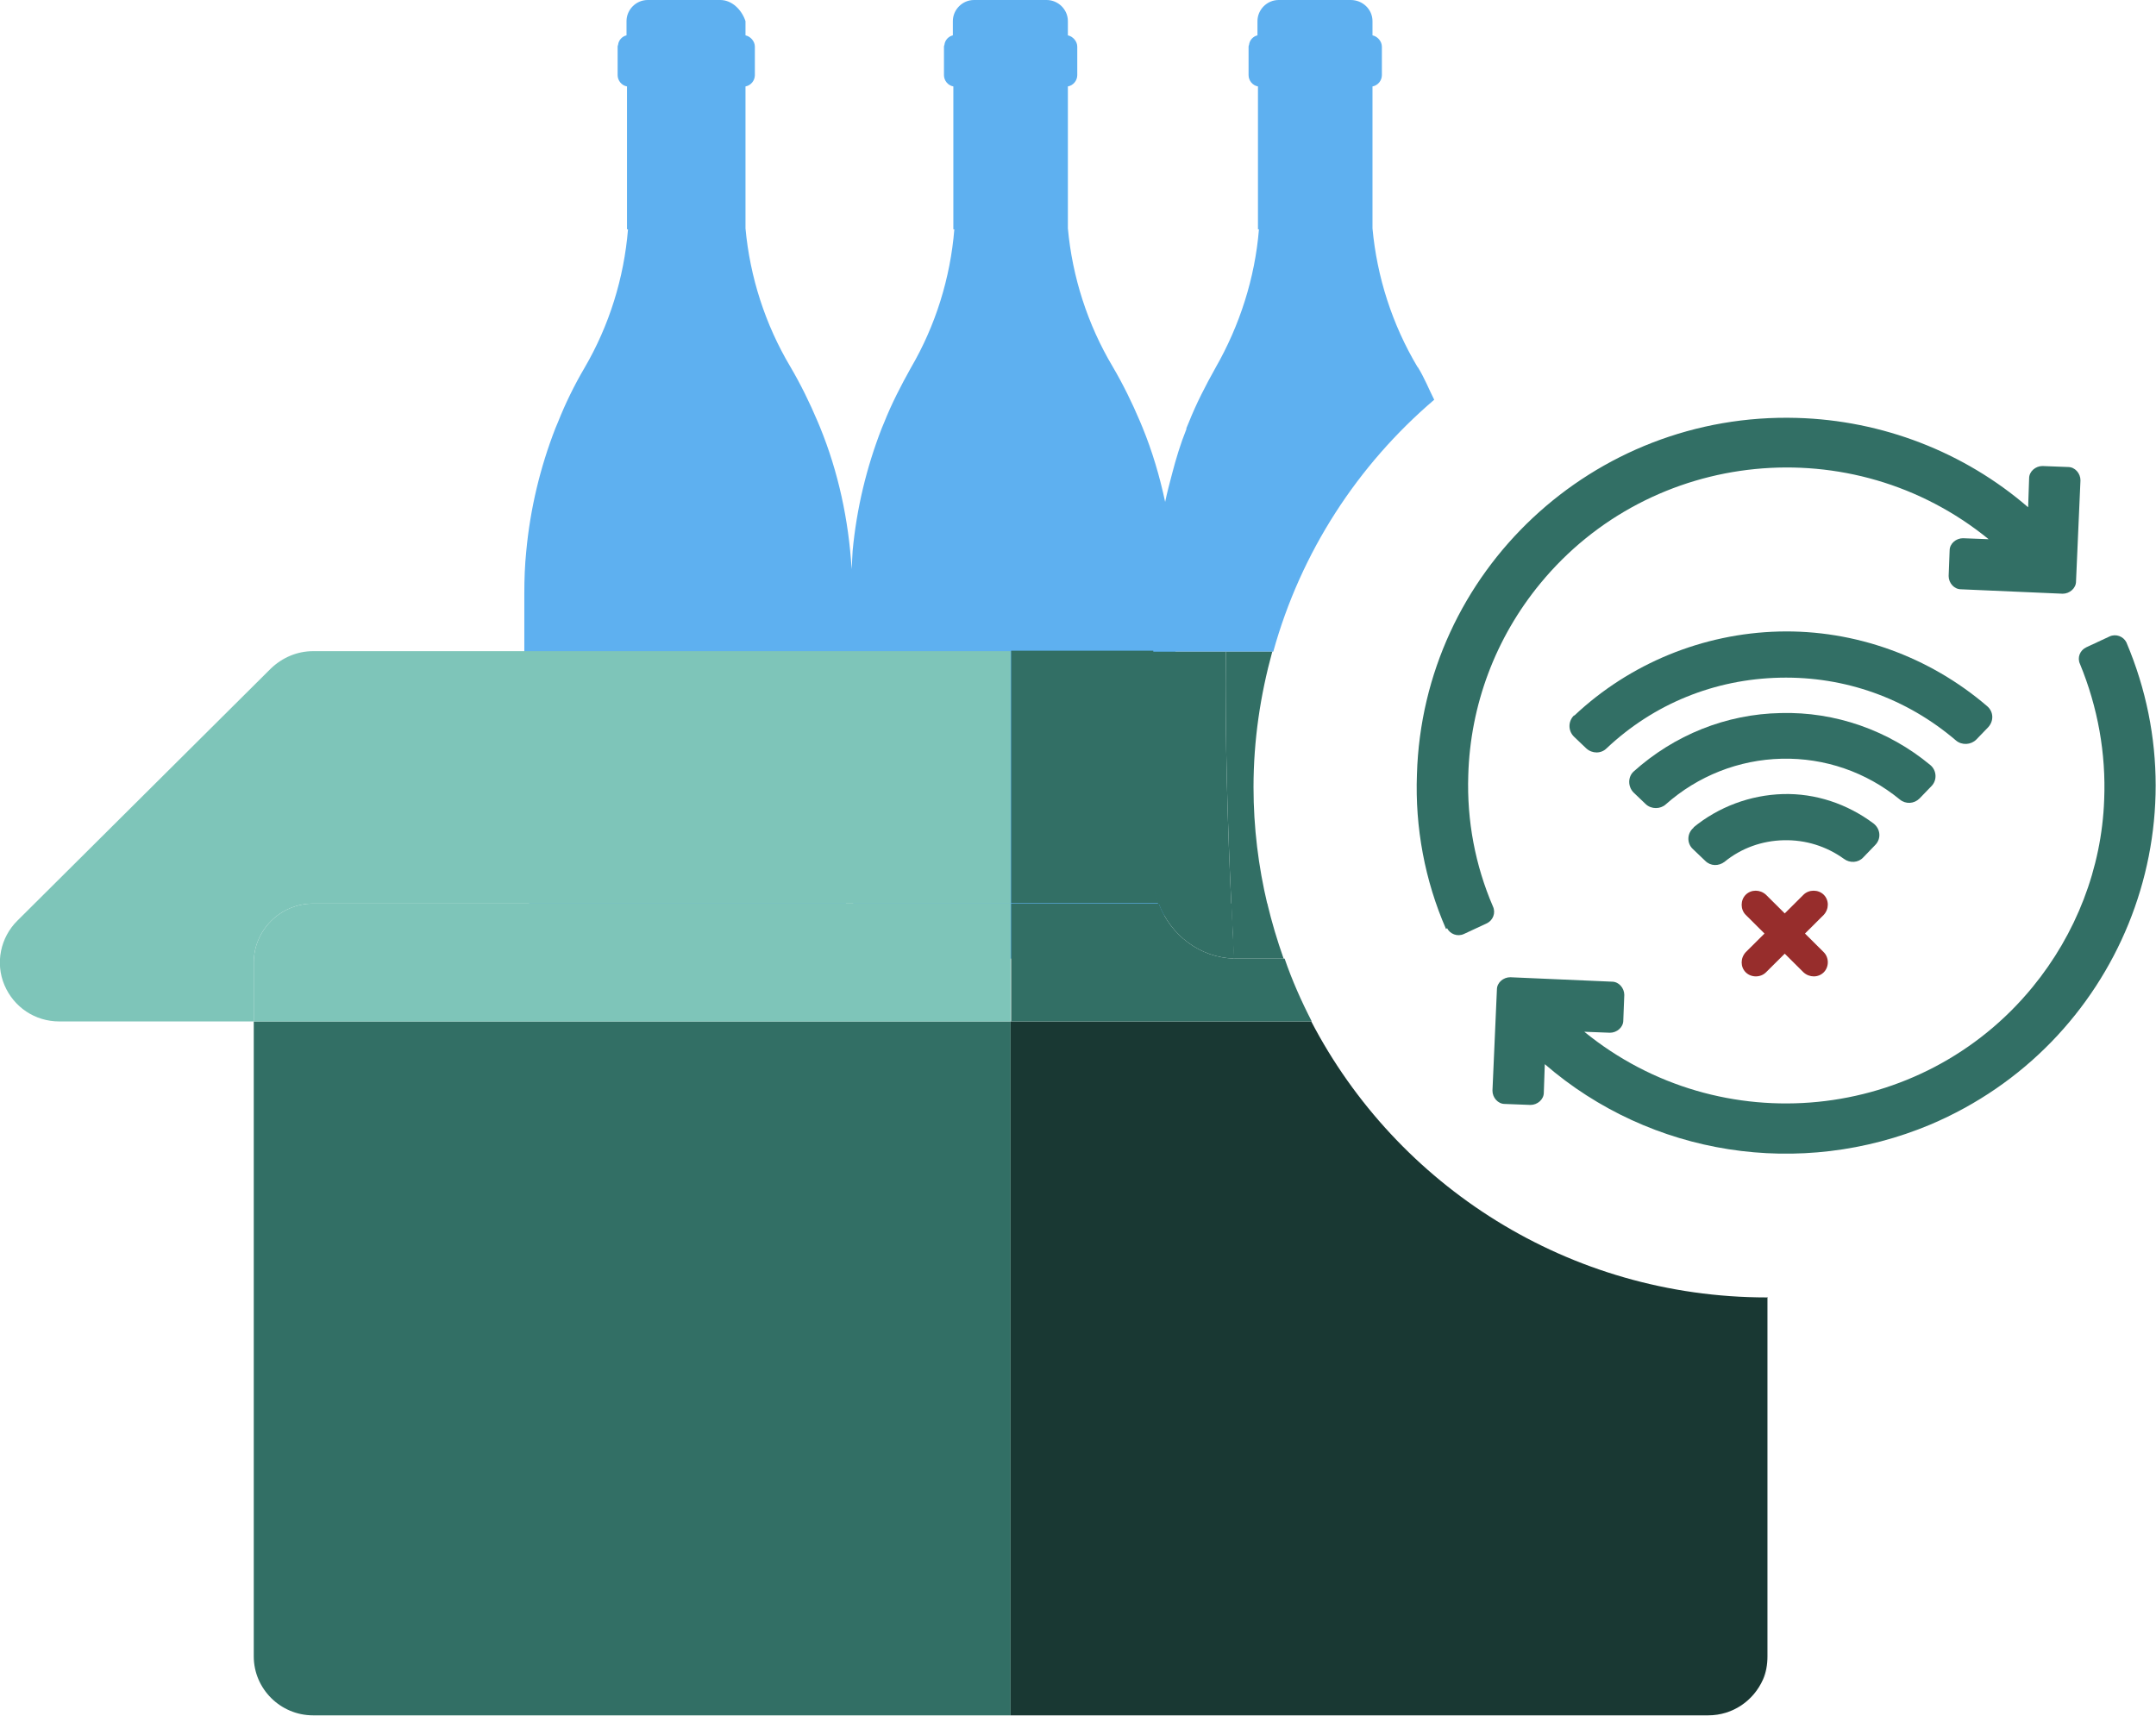 <svg width="147" height="117" viewBox="0 0 147 117" fill="none" xmlns="http://www.w3.org/2000/svg">
<g clip-path="url(#clip0_3823_8242)">
<path d="M96.642 25.014C94.926 22.134 93.882 18.886 93.579 15.571C93.579 15.571 93.579 15.504 93.579 15.47V5.894C93.949 5.827 94.219 5.492 94.219 5.123V3.181C94.219 2.813 93.916 2.478 93.579 2.411V1.44C93.579 0.636 92.906 0 92.098 0H87.756H87.217H87.183C86.376 0 85.736 0.67 85.736 1.44V2.411C85.433 2.478 85.197 2.746 85.164 3.047C85.164 3.081 85.13 3.114 85.13 3.181V5.123C85.13 5.492 85.399 5.827 85.77 5.894V15.638H85.837C85.568 18.953 84.524 22.201 82.875 25.081C82.201 26.287 81.562 27.526 81.057 28.798C80.99 28.932 80.956 29.066 80.889 29.2V29.267C80.485 30.271 80.182 31.276 79.912 32.314C79.744 32.95 79.576 33.586 79.441 34.223C79.071 32.481 78.566 30.774 77.893 29.133C77.826 28.999 77.792 28.865 77.725 28.731C77.186 27.459 76.58 26.22 75.873 25.014C74.156 22.134 73.113 18.886 72.81 15.571C72.81 15.571 72.81 15.504 72.81 15.47V5.894C73.18 5.827 73.45 5.492 73.45 5.123V3.181C73.45 2.813 73.147 2.478 72.81 2.411V1.44C72.81 0.636 72.137 0 71.362 0H67.02H66.482H66.414C65.606 0 64.967 0.67 64.967 1.44V2.411C64.664 2.478 64.428 2.746 64.395 3.047C64.395 3.081 64.361 3.114 64.361 3.181V5.123C64.361 5.492 64.63 5.827 65.001 5.894V15.638H65.068C64.799 18.953 63.789 22.201 62.106 25.081C61.432 26.287 60.793 27.526 60.288 28.798C60.221 28.932 60.187 29.066 60.12 29.2C59.076 31.879 58.403 34.691 58.133 37.571C58.1 37.973 58.1 38.408 58.066 38.81C57.864 35.462 57.157 32.18 55.912 29.133C55.844 28.999 55.811 28.865 55.743 28.731C55.205 27.459 54.599 26.22 53.892 25.014C52.175 22.134 51.132 18.886 50.829 15.571C50.829 15.571 50.829 15.504 50.829 15.47V5.894C51.199 5.827 51.468 5.492 51.468 5.123V3.181C51.468 2.813 51.166 2.478 50.829 2.411V1.44C50.56 0.636 49.886 0 49.112 0H44.77H44.231H44.164C43.356 0 42.717 0.67 42.717 1.44V2.411C42.414 2.478 42.178 2.746 42.144 3.047C42.144 3.081 42.111 3.114 42.111 3.181V5.123C42.111 5.492 42.38 5.827 42.75 5.894V15.638H42.818C42.548 18.953 41.538 22.201 39.855 25.081C39.148 26.287 38.542 27.526 38.038 28.798C37.97 28.932 37.937 29.066 37.869 29.2C36.826 31.879 36.153 34.691 35.883 37.571C35.782 38.542 35.749 39.514 35.749 40.484V59.505C35.715 59.906 35.749 60.308 35.816 60.677C36.321 63.322 38.576 65.298 41.269 65.365C41.336 65.365 41.37 65.365 41.437 65.365H52.377C55.104 65.331 57.359 63.355 57.931 60.744C58.47 63.355 60.692 65.298 63.351 65.365C63.418 65.365 63.452 65.365 63.519 65.365H74.459C77.624 65.331 80.148 62.686 80.148 59.471V44.436H83.649H86.813C88.698 37.638 92.569 31.711 97.787 27.258C97.416 26.521 97.114 25.751 96.676 25.047L96.642 25.014Z" fill="#5EB0F0"/>
<path d="M120.542 112.982C120.542 113.551 120.441 114.053 120.239 114.556C120.441 114.087 120.542 113.551 120.542 112.982Z" fill="#326F65"/>
<path d="M17.302 69.651V112.948C17.302 115.158 19.12 116.967 21.341 116.967H68.905V69.651H17.302Z" fill="#326F65"/>
<path d="M120.542 88.47C120.542 88.47 120.508 88.47 120.475 88.47C106.943 88.47 95.228 80.835 89.405 69.651H68.905V116.967H116.469C118.152 116.967 119.566 115.962 120.205 114.522C120.407 114.053 120.508 113.518 120.508 112.948V88.436L120.542 88.47Z" fill="#193833"/>
<path d="M21.341 61.614H68.905V44.402H21.341C20.264 44.402 19.254 44.838 18.48 45.574L1.178 62.786C0.034 63.925 -0.337 65.666 0.303 67.173C0.943 68.68 2.39 69.651 4.039 69.651H17.302V65.632C17.302 63.422 19.12 61.614 21.341 61.614Z" fill="#7EC5B9"/>
<path d="M68.905 61.614H21.341C19.12 61.614 17.302 63.422 17.302 65.633V69.651H68.905V61.614Z" fill="#7EC5B9"/>
<path d="M79.004 61.614C78.903 61.313 78.802 60.978 78.734 60.643C78.667 60.275 78.633 59.873 78.633 59.471V44.369H68.939V61.581H79.004V61.614Z" fill="#326F65"/>
<path d="M85.467 53.678C85.467 50.463 85.938 47.383 86.746 44.436H83.582C83.514 50.262 83.716 56.658 83.952 61.648H86.409C85.803 59.103 85.467 56.424 85.467 53.678Z" fill="#326F65"/>
<path d="M78.701 60.676C78.768 61.011 78.869 61.313 78.97 61.648C78.869 61.346 78.768 61.011 78.701 60.676Z" fill="#326F65"/>
<path d="M78.701 60.676C78.768 61.011 78.869 61.313 78.97 61.648H83.952C83.716 56.658 83.514 50.262 83.582 44.436H78.6V59.538C78.6 59.94 78.6 60.342 78.667 60.71L78.701 60.676Z" fill="#326F65"/>
<path d="M84.322 65.365C84.322 65.365 84.221 65.365 84.154 65.365C81.798 65.298 79.811 63.757 79.004 61.614H68.939V69.651H89.439C88.732 68.278 88.092 66.838 87.587 65.365H84.389H84.322Z" fill="#326F65"/>
<path d="M84.154 65.365C84.154 65.365 84.255 65.365 84.322 65.365H87.52C87.082 64.126 86.712 62.887 86.409 61.614H83.952C84.019 62.954 84.087 64.26 84.12 65.365H84.154Z" fill="#326F65"/>
<path d="M84.154 65.365C84.087 64.26 84.019 62.987 83.986 61.614H79.004C79.811 63.757 81.798 65.298 84.154 65.365Z" fill="#326F65"/>
<path d="M98.595 63.355C97.147 60.04 96.474 56.424 96.609 52.807C97.013 38.978 108.626 28.095 122.528 28.497C128.318 28.664 133.906 30.807 138.282 34.591L138.349 32.615C138.349 32.147 138.787 31.778 139.258 31.778L141.008 31.845C141.48 31.845 141.85 32.281 141.85 32.749L141.547 39.647C141.547 40.116 141.109 40.485 140.638 40.485L133.704 40.183C133.232 40.183 132.862 39.748 132.862 39.279L132.929 37.538C132.929 37.069 133.367 36.701 133.838 36.701L135.589 36.768C126.298 29.2 112.598 30.573 105.024 39.781C101.961 43.498 100.244 48.086 100.109 52.874C100.008 55.955 100.581 59.002 101.793 61.815C101.995 62.251 101.793 62.753 101.389 62.954L99.806 63.69C99.369 63.891 98.864 63.69 98.662 63.288L98.595 63.355Z" fill="#326F65"/>
<path d="M105.327 72.564L105.26 74.506C105.26 74.975 104.822 75.344 104.351 75.344L102.6 75.277C102.129 75.277 101.759 74.841 101.759 74.372L102.062 67.474C102.062 67.005 102.499 66.637 102.971 66.637L109.905 66.939C110.376 66.939 110.747 67.374 110.747 67.843L110.679 69.584C110.679 70.053 110.242 70.421 109.77 70.421L108.02 70.354C117.311 77.922 131.011 76.549 138.585 67.307C141.547 63.69 143.297 59.203 143.466 54.549C143.6 51.368 143.028 48.22 141.816 45.273C141.614 44.838 141.816 44.336 142.254 44.135L143.836 43.398C144.273 43.197 144.778 43.398 144.98 43.8C150.4 56.558 144.408 71.258 131.617 76.683C122.764 80.4 112.564 78.826 105.327 72.564Z" fill="#326F65"/>
<path d="M107.347 48.789C111.117 45.24 116.099 43.197 121.283 43.063C126.466 42.929 131.549 44.771 135.488 48.153C135.925 48.521 135.959 49.157 135.555 49.593L134.747 50.43C134.377 50.798 133.771 50.832 133.367 50.497C130.001 47.617 125.793 46.11 121.35 46.211C116.907 46.311 112.766 47.985 109.535 51.033C109.164 51.401 108.559 51.401 108.155 51.033L107.313 50.229C106.909 49.827 106.909 49.191 107.313 48.789H107.347Z" fill="#326F65"/>
<path d="M115.459 56.424C117.176 55.017 119.33 54.214 121.552 54.147C123.774 54.08 125.962 54.816 127.746 56.156C128.217 56.524 128.284 57.194 127.847 57.629L127.039 58.467C126.702 58.835 126.13 58.868 125.726 58.567C124.514 57.696 123.1 57.261 121.619 57.294C120.138 57.328 118.724 57.83 117.58 58.768C117.176 59.069 116.637 59.069 116.267 58.701L115.425 57.897C114.988 57.495 115.022 56.792 115.493 56.424H115.459Z" fill="#326F65"/>
<path d="M111.386 52.607C114.146 50.129 117.681 48.689 121.417 48.622C125.12 48.521 128.755 49.794 131.617 52.171C132.054 52.54 132.088 53.209 131.684 53.611L130.876 54.448C130.506 54.817 129.934 54.85 129.53 54.515C127.241 52.64 124.413 51.669 121.485 51.736C118.556 51.803 115.762 52.908 113.574 54.85C113.204 55.185 112.598 55.185 112.228 54.85L111.386 54.047C110.982 53.645 110.982 52.975 111.386 52.607Z" fill="#326F65"/>
<path d="M123.067 63.657L124.346 62.384C124.716 61.983 124.716 61.38 124.346 61.011C123.975 60.643 123.336 60.643 122.966 61.011L121.687 62.284L120.407 61.011C120.003 60.643 119.398 60.643 119.027 61.011C118.657 61.38 118.657 62.016 119.027 62.384L120.306 63.657L119.027 64.929C118.657 65.331 118.657 65.934 119.027 66.302C119.398 66.671 120.037 66.671 120.407 66.302L121.687 65.03L122.966 66.302C123.37 66.671 123.975 66.671 124.346 66.302C124.716 65.934 124.716 65.298 124.346 64.929L123.067 63.657Z" fill="#972D2C"/>
</g>
<defs>
<clipPath id="clip0_3823_8242">
<rect width="147" height="117" fill="white"/>
</clipPath>
</defs>
</svg>

